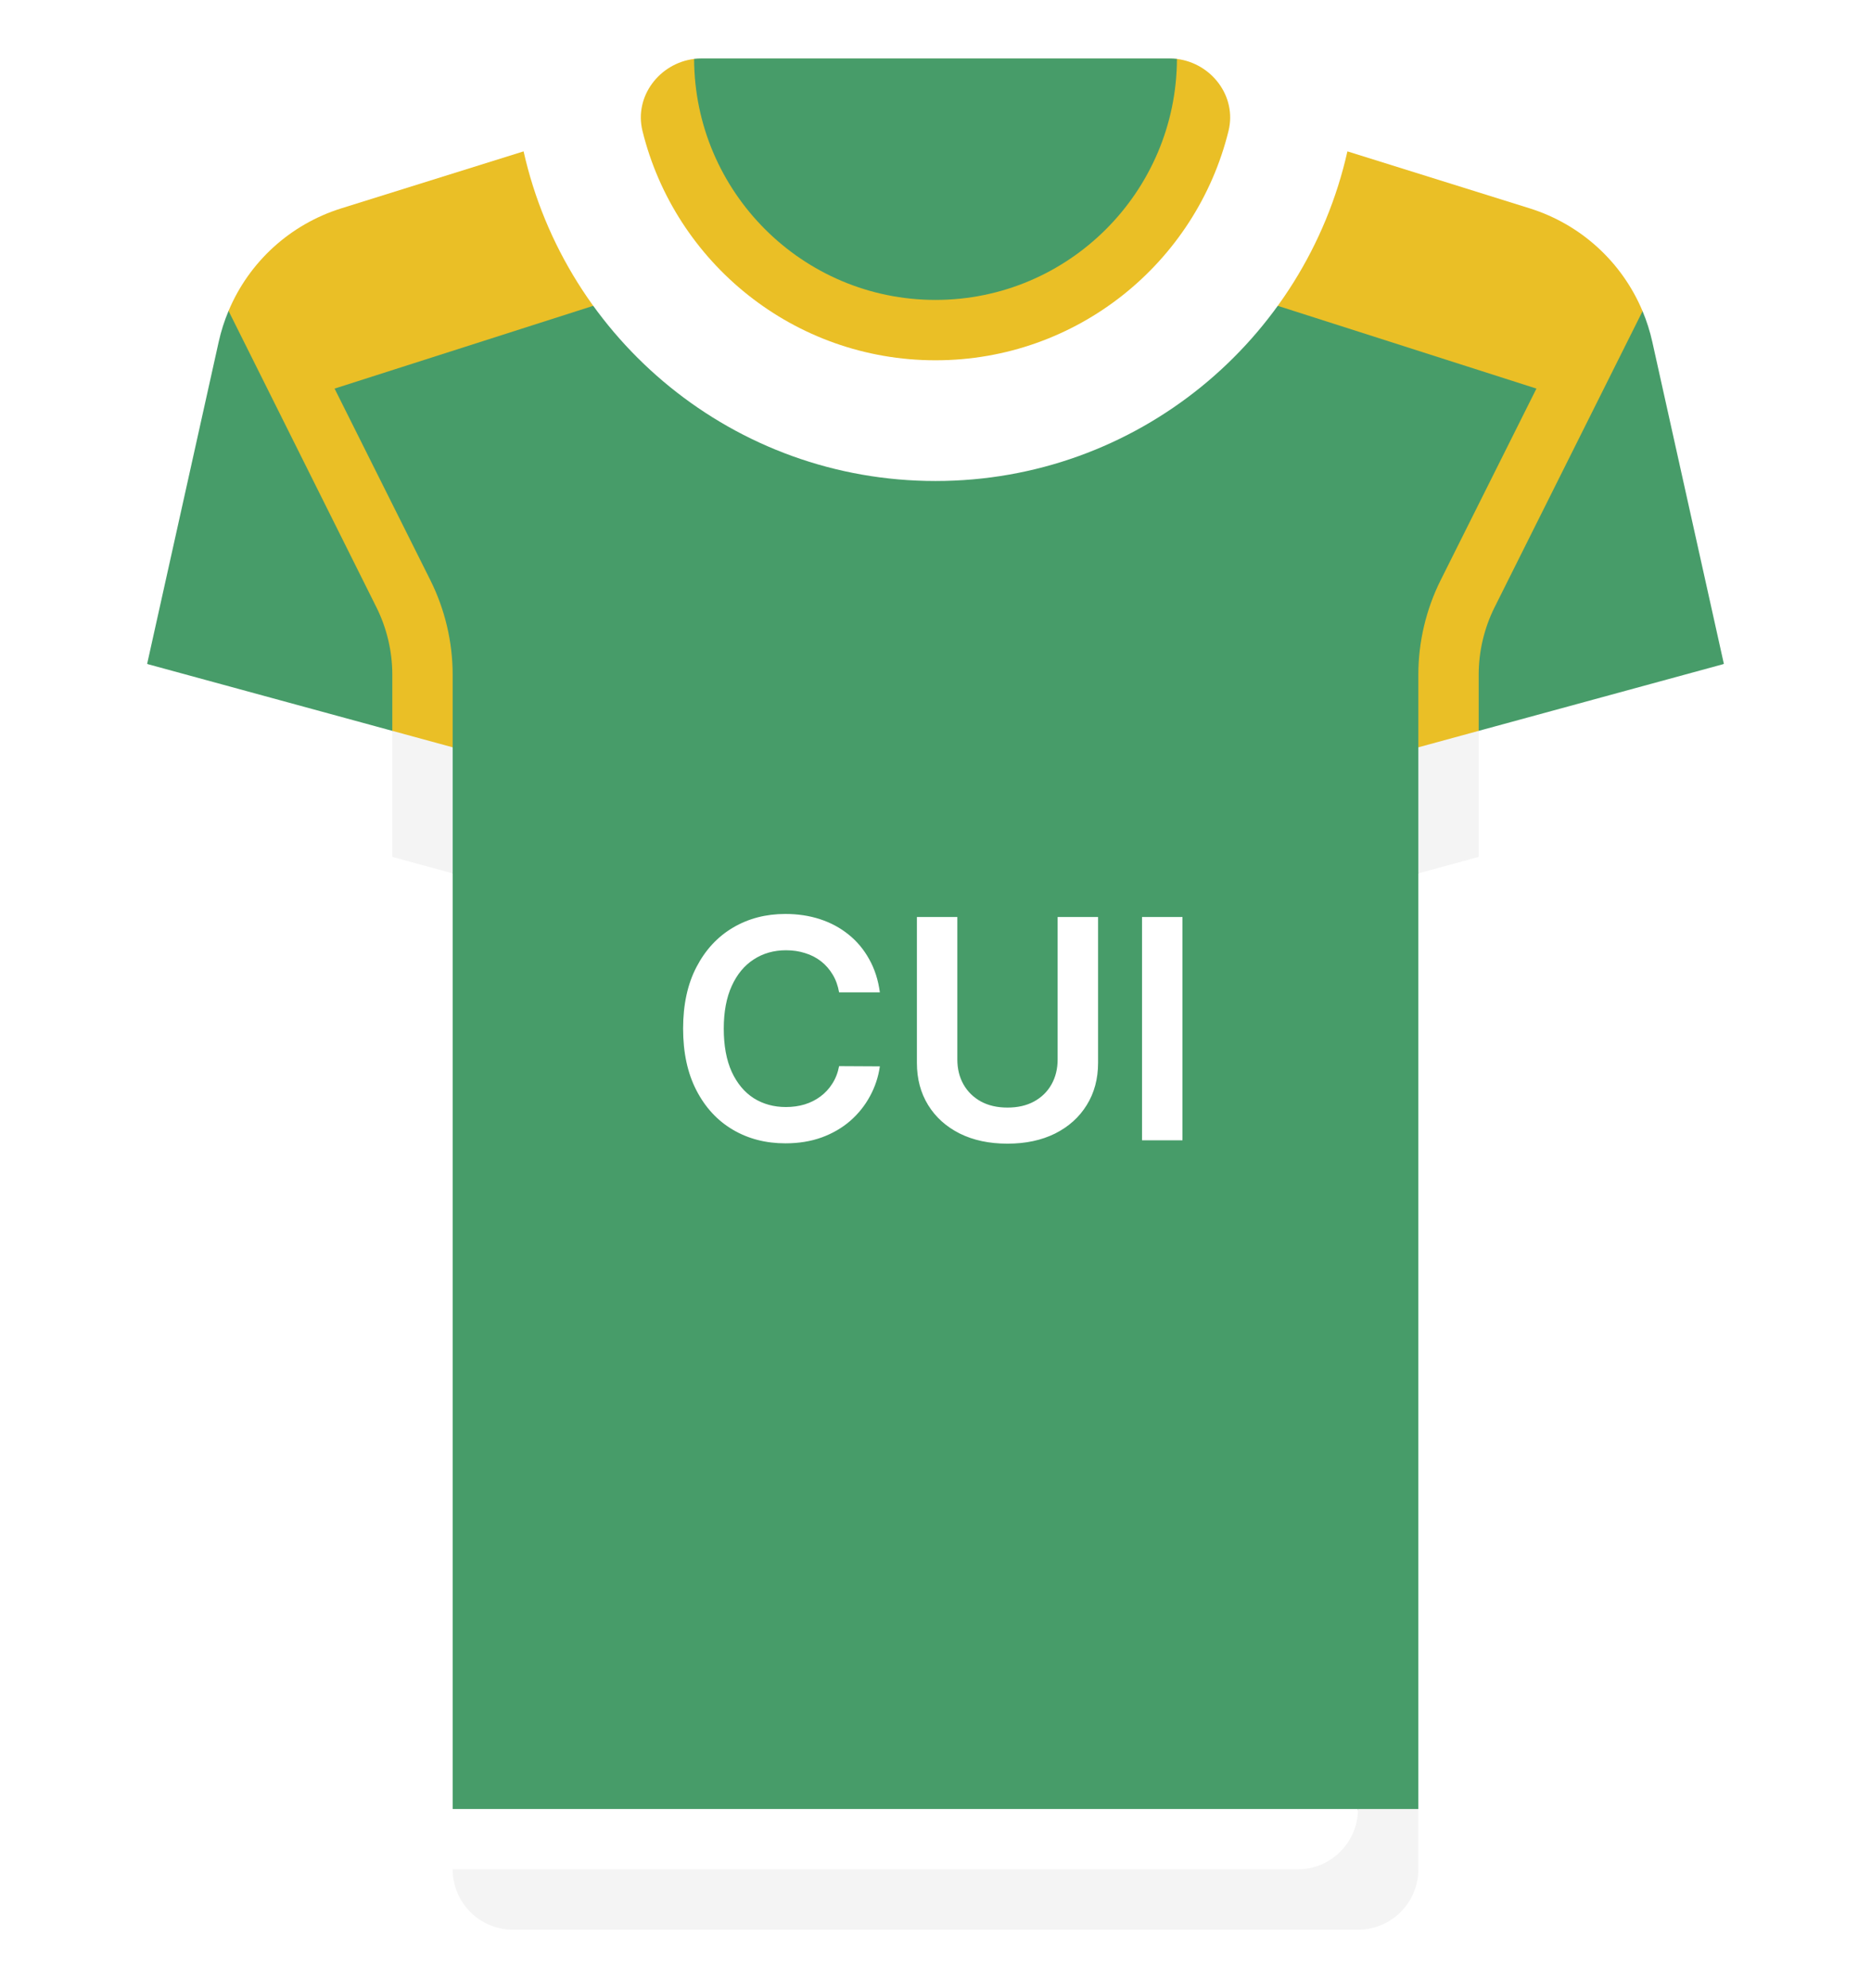 <svg width="512" height="544" viewBox="0 0 512 544" fill="none" xmlns="http://www.w3.org/2000/svg">
<g filter="url(#filter0_d_3_184)">
<path d="M452.156 93.54C451.51 90.635 450.613 87.826 449.486 85.136L313.806 58.748H198.194L62.542 85.071C61.402 87.78 60.495 90.612 59.845 93.54L40.259 181.675L123.872 238.968V494.968L134.567 503.779H376.304L388.13 494.968V238.968L471.743 181.675L452.156 93.54Z" fill="#479C69"/>
<path d="M388.129 184.601V204.478L404.645 211.219V184.601C404.645 178.222 406.153 171.839 409.008 166.133L449.486 85.136C443.898 71.781 432.665 61.401 418.567 56.996L368.72 41.419L339.324 80.373L420.445 106.325L394.234 158.747C390.242 166.73 388.129 175.669 388.129 184.601Z" fill="#EABF26"/>
<path d="M123.871 184.601V204.478L107.355 209.698V184.601C107.355 178.222 105.847 171.839 102.992 166.133L62.542 85.071C68.13 71.716 79.336 61.401 93.434 56.995L143.281 41.418L172.677 80.372L91.555 106.324L117.766 158.746C121.758 166.73 123.871 175.669 123.871 184.601Z" fill="#EABF26"/>
<path d="M313.806 24.258H198.194L143.281 41.418C154.875 93.025 200.893 131.613 256 131.613C311.107 131.613 357.126 93.025 368.719 41.418L313.806 24.258Z" fill="white"/>
<path d="M322.073 16.128L189.94 16.126C180.496 17.291 173.48 26.354 175.814 35.826C184.693 71.859 217.226 98.581 255.999 98.581C294.772 98.581 327.305 71.859 336.185 35.826C338.519 26.358 331.51 17.299 322.073 16.128Z" fill="#EABF26"/>
<path d="M404.645 234.463L463.774 218.337C472.28 216.017 477.464 207.426 475.551 198.82L471.741 181.675L404.645 199.974L397.153 218.169L404.645 234.463Z" fill="white"/>
<path d="M107.355 234.463L48.226 218.337C39.72 216.017 34.536 207.426 36.449 198.82L40.259 181.675L107.355 199.974L114.801 219.038L107.355 234.463Z" fill="white"/>
<path d="M404.645 199.973L388.129 204.478V238.968L404.645 234.463V199.973Z" fill="#F4F4F4"/>
<path d="M107.355 234.463L123.871 238.968V204.478L107.355 199.973V234.463Z" fill="#F4F4F4"/>
<path d="M320.004 16H191.996C191.291 16 190.622 16.041 189.94 16.126C190.069 52.504 219.592 82.064 255.999 82.064C292.406 82.064 321.943 52.505 322.071 16.127C321.391 16.042 320.708 16 320.004 16Z" fill="#479C69"/>
<path d="M123.871 494.968V511.484L134.783 520.503H376.737L371.613 494.968H123.871Z" fill="white"/>
<path d="M140.387 528H371.613C380.735 528 388.129 520.605 388.129 511.484V494.968H371.613C371.613 504.09 364.218 511.484 355.097 511.484H123.871C123.871 520.605 131.266 528 140.387 528Z" fill="#F4F4F4"/>
<path d="M240.776 271.521H229.619C229.301 269.692 228.715 268.071 227.86 266.659C227.004 265.227 225.941 264.014 224.668 263.02C223.395 262.026 221.943 261.28 220.313 260.783C218.702 260.266 216.962 260.007 215.093 260.007C211.771 260.007 208.828 260.842 206.263 262.513C203.698 264.163 201.689 266.589 200.237 269.791C198.786 272.973 198.06 276.861 198.06 281.455C198.06 286.128 198.786 290.065 200.237 293.267C201.709 296.449 203.718 298.855 206.263 300.486C208.828 302.097 211.762 302.902 215.063 302.902C216.892 302.902 218.602 302.663 220.193 302.186C221.804 301.689 223.246 300.963 224.519 300.009C225.811 299.054 226.895 297.881 227.77 296.489C228.665 295.097 229.281 293.506 229.619 291.716L240.776 291.776C240.358 294.679 239.453 297.403 238.061 299.949C236.689 302.494 234.889 304.741 232.662 306.69C230.435 308.619 227.83 310.131 224.847 311.224C221.864 312.298 218.553 312.835 214.914 312.835C209.544 312.835 204.752 311.592 200.536 309.107C196.32 306.621 192.999 303.031 190.573 298.338C188.146 293.645 186.933 288.017 186.933 281.455C186.933 274.872 188.156 269.244 190.602 264.571C193.048 259.878 196.379 256.288 200.595 253.803C204.811 251.317 209.584 250.074 214.914 250.074C218.314 250.074 221.476 250.551 224.399 251.506C227.323 252.46 229.928 253.862 232.215 255.712C234.502 257.541 236.381 259.788 237.852 262.453C239.344 265.098 240.318 268.121 240.776 271.521ZM289.42 250.909H300.487V290.821C300.487 295.196 299.453 299.044 297.385 302.365C295.336 305.686 292.453 308.281 288.734 310.151C285.015 312 280.67 312.925 275.699 312.925C270.707 312.925 266.352 312 262.633 310.151C258.915 308.281 256.031 305.686 253.983 302.365C251.934 299.044 250.91 295.196 250.91 290.821V250.909H261.977V289.896C261.977 292.442 262.534 294.709 263.648 296.697C264.781 298.686 266.372 300.247 268.42 301.381C270.469 302.494 272.895 303.051 275.699 303.051C278.503 303.051 280.929 302.494 282.977 301.381C285.045 300.247 286.636 298.686 287.75 296.697C288.863 294.709 289.42 292.442 289.42 289.896V250.909ZM323.583 250.909V312H312.516V250.909H323.583Z" fill="white"/>
</g>
<defs>
<filter id="filter0_d_3_184" x="20.053" y="0" width="471.896" height="544" filterUnits="userSpaceOnUse" color-interpolation-filters="sRGB">
<feFlood flood-opacity="0" result="BackgroundImageFix"/>
<feColorMatrix in="SourceAlpha" type="matrix" values="0 0 0 0 0 0 0 0 0 0 0 0 0 0 0 0 0 0 127 0" result="hardAlpha"/>
<feOffset/>
<feGaussianBlur stdDeviation="8"/>
<feComposite in2="hardAlpha" operator="out"/>
<feColorMatrix type="matrix" values="0 0 0 0 0 0 0 0 0 0 0 0 0 0 0 0 0 0 0.25 0"/>
<feBlend mode="normal" in2="BackgroundImageFix" result="effect1_dropShadow_3_184"/>
<feBlend mode="normal" in="SourceGraphic" in2="effect1_dropShadow_3_184" result="shape"/>
</filter>
</defs>
</svg>
